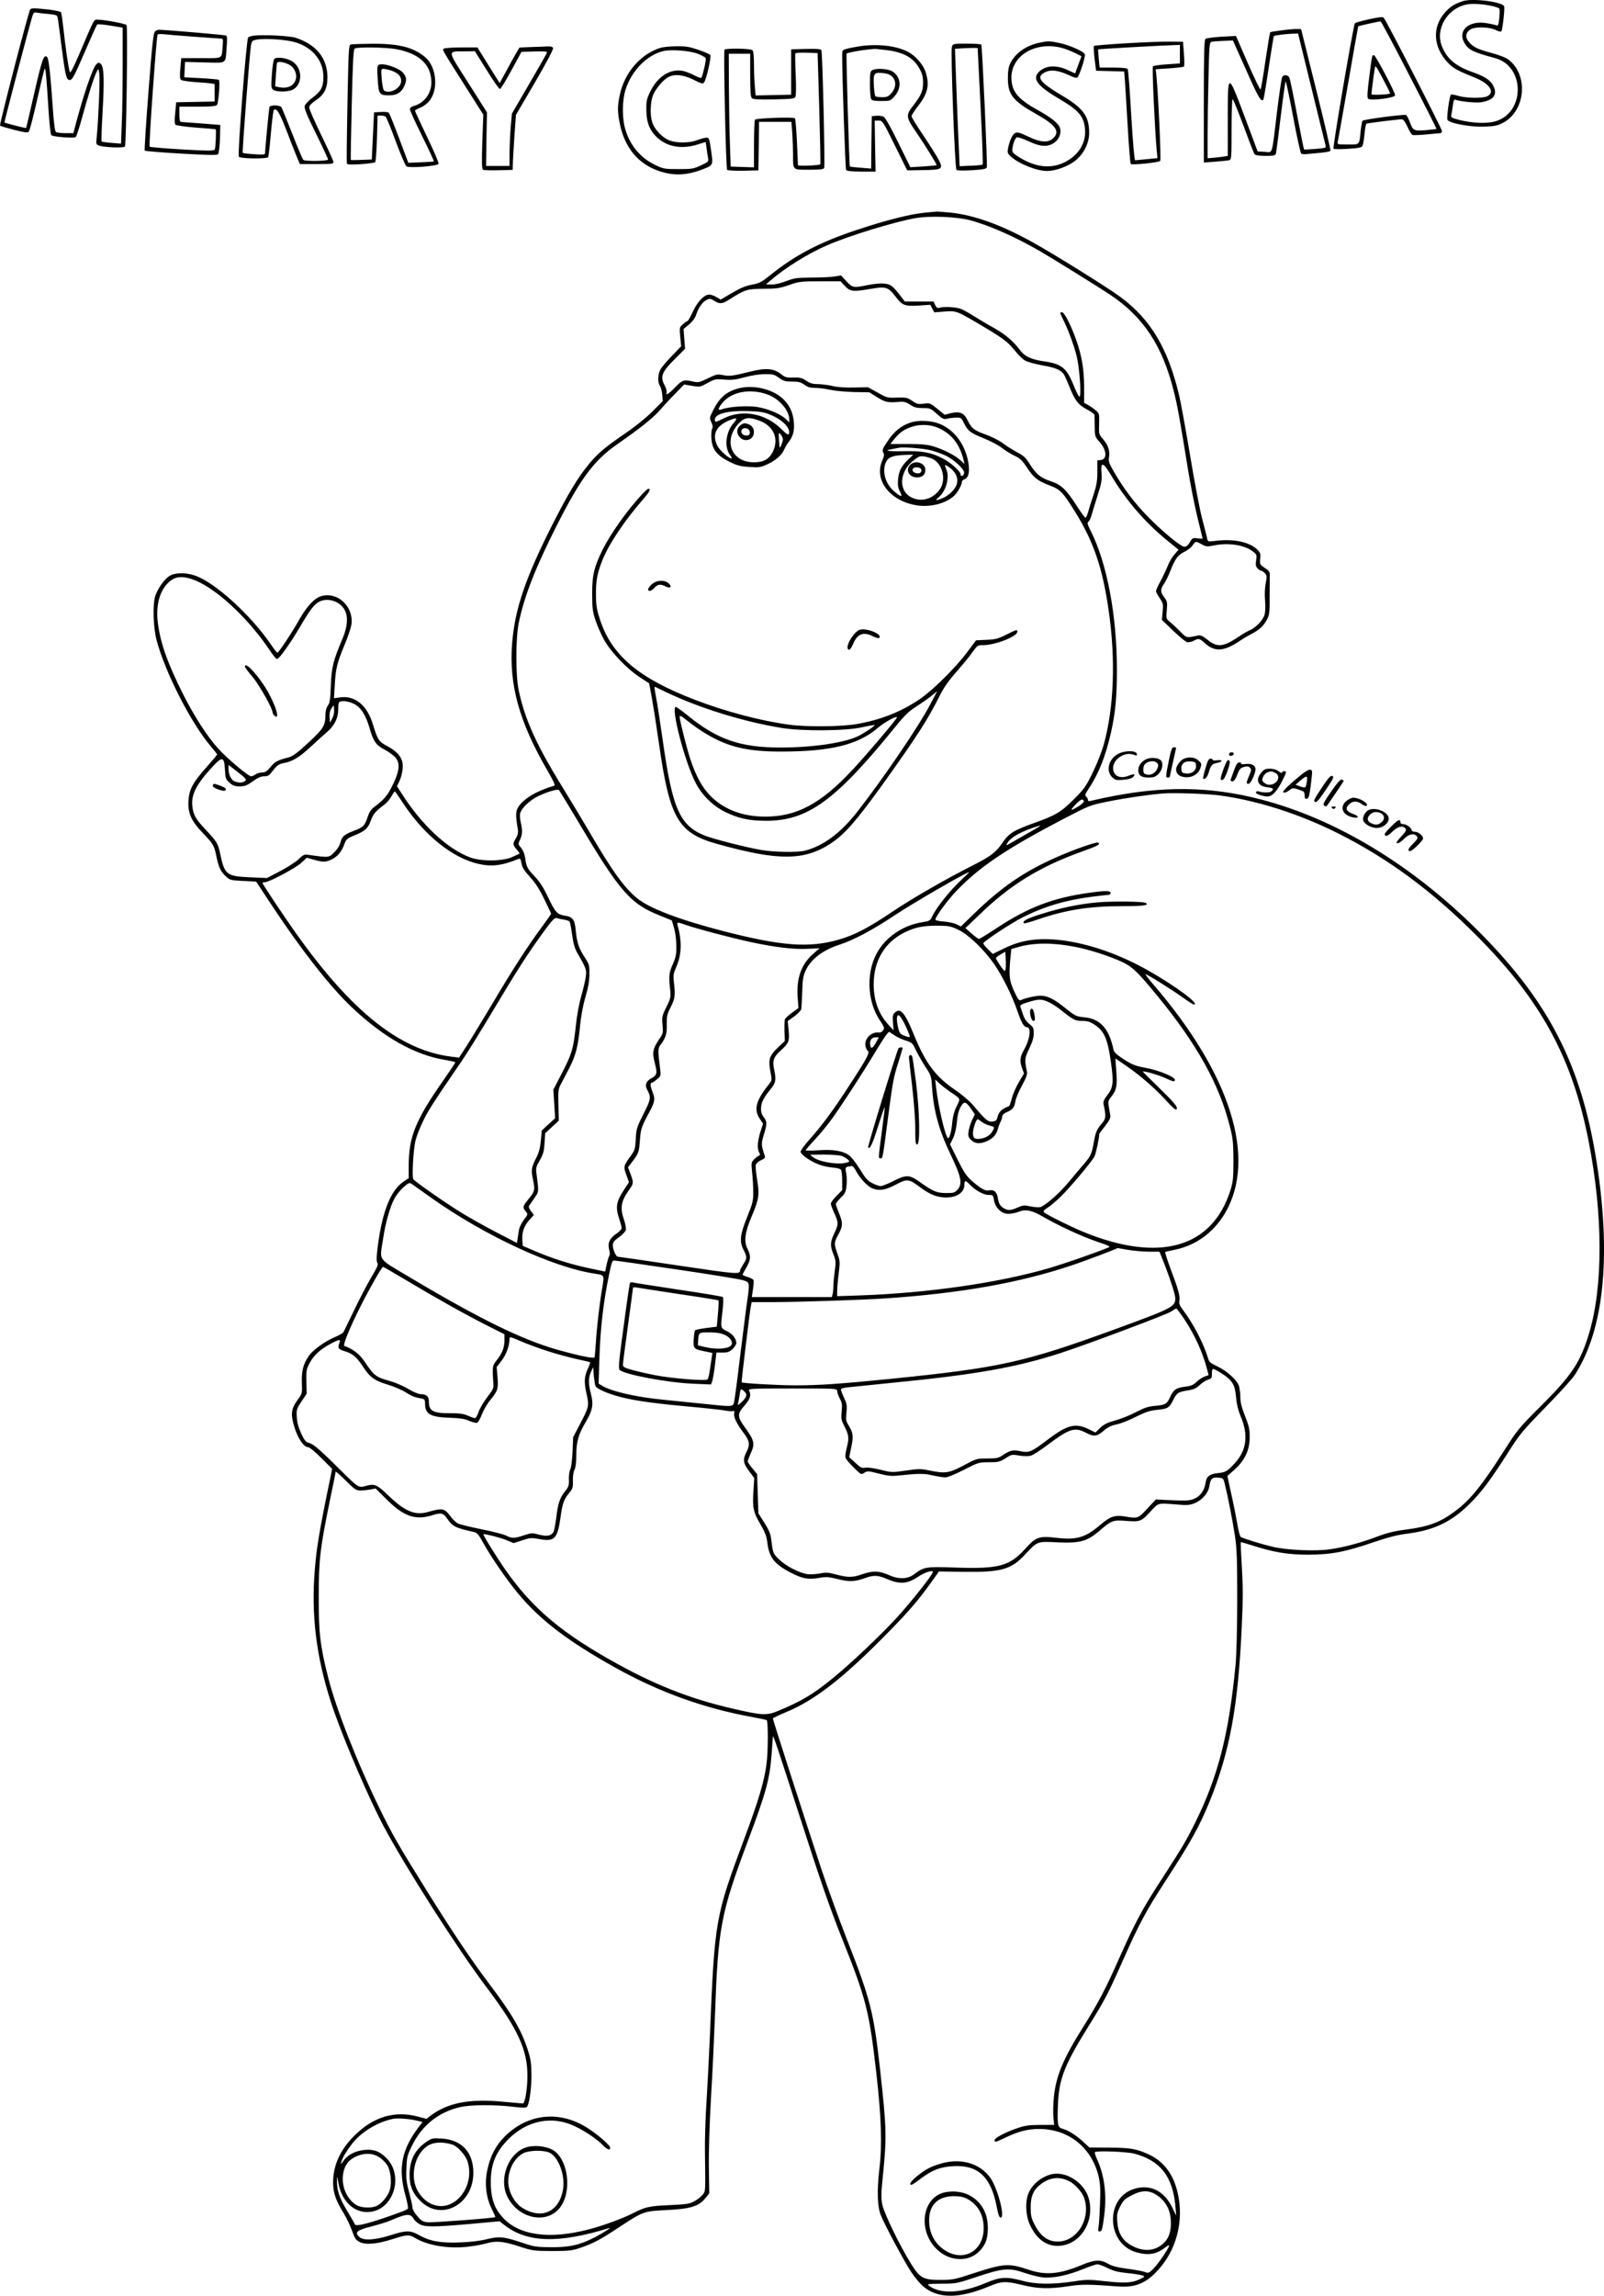 <?xml version="1.0" encoding="UTF-8"?>
<svg xmlns="http://www.w3.org/2000/svg" version="1.0" viewBox="0 0 1272.913 1820.549" preserveAspectRatio="xMidYMid meet">
  <g transform="translate(-407.655,1911.606) scale(0.1,-0.1)" fill="#000000" stroke="none">
    <path d="M15685 19107 c-67 -23 -101 -44 -143 -92 -101 -115 -92 -271 22 -393 45 -48 72 -63 218 -122 116 -47 161 -115 98 -147 -35 -18 -166 -16 -228 2 -29 9 -56 14 -61 11 -11 -7 -35 -180 -28 -199 10 -28 183 -60 294 -55 85 3 105 8 151 32 176 97 199 378 40 499 -20 16 -77 38 -142 55 -111 30 -145 48 -179 94 -26 35 -16 73 25 94 40 20 149 16 197 -9 19 -10 38 -14 42 -10 9 10 29 183 22 199 -14 36 -251 66 -328 41z m235 -39 c25 -6 49 -14 54 -19 5 -4 5 -37 1 -74 -6 -57 -9 -65 -23 -60 -10 4 -44 12 -77 17 -144 25 -236 -60 -175 -160 32 -53 69 -70 242 -117 238 -64 239 -432 2 -501 -69 -20 -182 -15 -287 11 -61 16 -68 20 -63 39 3 12 8 45 12 74 5 41 10 52 21 47 37 -14 160 -26 202 -20 105 16 138 66 92 141 -24 39 -67 66 -161 99 -134 48 -200 104 -241 205 -54 135 42 298 194 330 47 10 138 4 207 -12z M4316 19041 c-15 -24 -246 -914 -239 -921 4 -4 55 -19 112 -34 84 -21 107 -24 116 -14 7 7 36 119 65 248 29 129 56 241 60 249 8 16 15 -55 31 -317 7 -114 17 -202 23 -208 12 -13 178 -26 193 -15 6 3 29 74 52 158 44 164 95 323 116 363 13 24 13 24 20 -21 6 -43 -8 -372 -21 -501 -6 -54 -5 -58 17 -66 40 -15 197 -21 207 -8 11 13 23 948 13 963 -6 11 -178 43 -228 43 -33 0 -21 23 -150 -279 -49 -113 -68 -149 -73 -135 -9 24 -36 207 -51 351 -7 62 -15 116 -18 122 -4 6 -47 15 -96 21 -110 12 -142 13 -149 1z m147 -36 c58 -6 68 -9 71 -28 3 -12 16 -112 30 -222 32 -246 39 -277 69 -273 18 2 38 40 114 217 51 118 96 218 100 222 5 5 52 1 106 -8 l97 -16 0 -301 c0 -166 -3 -372 -7 -460 l-6 -159 -75 6 c-40 3 -76 8 -79 11 -3 3 0 103 7 223 15 261 12 365 -12 390 -16 16 -19 16 -37 -1 -29 -27 -104 -247 -171 -503 l-11 -43 -62 0 c-34 0 -68 4 -76 9 -9 6 -17 64 -27 212 -17 247 -31 370 -43 382 -26 26 -39 -10 -101 -279 -35 -154 -65 -281 -66 -283 -3 -3 -166 38 -172 44 -3 3 188 729 220 838 10 33 14 37 37 33 14 -3 56 -8 94 -11z M14940 18963 c-58 -13 -108 -27 -111 -31 -12 -13 -178 -987 -170 -995 5 -5 56 -5 115 -1 83 5 109 10 115 23 5 9 12 51 16 94 4 42 11 79 15 82 7 5 251 35 282 35 11 0 26 -21 44 -59 14 -33 32 -62 40 -65 8 -3 58 -1 112 4 53 5 103 10 110 10 6 0 12 7 12 16 0 18 -445 883 -463 900 -9 8 -41 4 -117 -13z m320 -443 c121 -233 218 -425 217 -427 -2 -1 -40 -5 -85 -9 -95 -8 -103 -4 -128 66 -10 27 -23 51 -29 54 -20 7 -339 -35 -346 -46 -4 -6 -10 -41 -14 -77 -12 -118 -5 -111 -102 -111 -83 0 -85 1 -80 23 3 12 40 222 83 467 42 245 78 446 79 447 2 4 170 41 178 39 5 -1 107 -192 227 -426z M14966 18668 c-3 -7 -14 -83 -24 -168 -15 -116 -17 -158 -8 -167 17 -18 210 6 214 27 3 18 -152 313 -167 318 -6 2 -13 -2 -15 -10z m142 -293 c-10 -9 -148 -15 -148 -6 0 12 18 155 26 200 5 34 7 32 65 -78 33 -62 59 -114 57 -116z M14253 18876 c-50 -6 -94 -13 -96 -16 -3 -3 -20 -104 -38 -225 -17 -121 -35 -224 -39 -228 -4 -4 -49 89 -101 208 l-94 216 -115 -6 c-63 -4 -121 -12 -127 -17 -10 -8 -13 -120 -13 -496 l0 -485 93 7 c50 4 100 9 110 12 16 5 17 25 17 245 0 131 4 239 8 239 5 0 44 -96 87 -212 43 -117 82 -219 88 -225 6 -9 37 -13 87 -13 72 0 78 2 83 23 3 12 20 145 38 295 18 149 35 272 39 272 3 0 30 -127 59 -282 29 -156 58 -286 64 -290 7 -5 30 -6 52 -3 22 2 70 7 107 10 37 4 70 10 73 15 3 5 -48 224 -114 487 l-119 478 -28 1 c-16 1 -70 -3 -121 -10z m231 -458 c59 -238 109 -443 112 -455 6 -20 1 -21 -81 -28 -47 -4 -88 -6 -90 -3 -2 2 -27 125 -55 273 -28 149 -55 280 -60 293 -10 24 -42 29 -57 10 -6 -7 -24 -132 -42 -278 -43 -357 -32 -322 -98 -318 l-56 3 -101 270 c-137 364 -136 364 -136 -14 l0 -291 -22 -4 c-13 -3 -49 -7 -80 -10 l-58 -5 0 182 c0 100 3 307 7 459 5 242 8 278 22 282 9 3 51 6 94 8 l78 3 106 -237 c95 -215 120 -257 136 -230 3 4 22 117 42 252 20 135 39 247 41 250 6 6 94 17 151 19 l41 1 106 -432z M5308 18868 c-14 -11 -23 -88 -53 -477 -20 -255 -33 -466 -30 -470 4 -3 133 -14 288 -23 215 -12 285 -14 294 -5 6 7 13 57 15 122 l3 110 -150 12 c-82 6 -156 12 -162 12 -9 1 -13 20 -13 61 l0 60 144 0 c103 0 146 4 154 13 13 16 27 193 15 200 -5 3 -68 9 -141 13 l-133 7 3 61 3 61 156 -4 c181 -4 164 -16 174 120 5 57 4 89 -3 93 -9 5 -483 46 -538 46 -5 0 -18 -6 -26 -12z m307 -43 c110 -8 208 -15 217 -15 14 0 16 -8 12 -57 -10 -108 8 -98 -171 -98 l-158 0 -7 -80 c-6 -58 -4 -83 5 -92 7 -7 65 -15 140 -20 70 -4 127 -11 127 -15 0 -5 0 -37 0 -73 l0 -64 -152 -3 -153 -3 -8 -84 c-6 -55 -5 -87 2 -94 6 -6 79 -16 163 -23 84 -6 154 -12 156 -13 6 -3 0 -148 -7 -160 -8 -12 -45 -12 -260 0 -137 8 -253 18 -257 22 -8 7 54 874 63 889 2 4 23 5 46 3 23 -3 132 -12 242 -20z M6090 18833 c-19 -2 -39 -8 -44 -13 -14 -14 -86 -933 -74 -947 13 -16 224 -18 233 -3 3 5 13 89 21 187 9 98 19 182 23 186 20 21 44 -15 97 -151 31 -81 68 -176 83 -212 l27 -65 134 0 c129 0 135 1 132 20 -2 11 -46 107 -98 214 -52 106 -94 203 -94 215 1 14 18 33 52 56 69 47 93 94 93 185 -1 150 -89 259 -254 312 -46 15 -263 26 -331 16z m333 -53 c136 -42 220 -146 220 -273 0 -81 -19 -116 -88 -167 -31 -23 -57 -51 -61 -65 -4 -18 18 -73 90 -218 53 -107 96 -200 96 -206 0 -12 -178 -16 -196 -3 -6 4 -45 97 -88 207 -43 110 -82 206 -88 213 -6 6 -28 12 -50 12 -22 0 -41 -5 -43 -12 -4 -12 -35 -338 -35 -368 0 -10 -20 -12 -86 -7 -48 3 -89 8 -91 11 -6 6 55 790 65 851 7 37 10 40 47 47 70 12 237 0 308 -22z M6253 18648 c-7 -8 -15 -63 -19 -122 -7 -99 -5 -110 11 -122 25 -19 119 -18 155 1 81 42 78 174 -5 225 -44 27 -126 38 -142 18z m119 -45 c37 -18 61 -67 54 -108 -11 -56 -62 -84 -131 -71 l-35 7 6 87 c3 48 7 93 9 99 5 15 55 8 97 -14z M12320 18776 c-104 -23 -186 -82 -226 -162 -14 -29 -19 -60 -19 -119 0 -130 39 -179 228 -285 154 -87 188 -137 131 -191 -40 -37 -100 -33 -200 15 -66 31 -85 36 -102 27 -21 -11 -45 -64 -56 -123 -6 -32 -3 -40 21 -62 62 -58 207 -116 289 -116 64 0 163 35 219 78 70 53 115 141 115 224 0 132 -47 197 -215 296 -181 108 -209 147 -135 185 45 23 104 16 187 -22 46 -22 64 -26 71 -18 19 23 64 166 58 182 -8 23 -121 73 -202 90 -81 17 -91 17 -164 1z m201 -45 c30 -10 74 -28 97 -40 l41 -21 -24 -65 c-14 -36 -25 -67 -25 -70 0 -2 -22 7 -48 20 -91 46 -177 45 -232 -1 -68 -58 -30 -114 151 -221 156 -92 196 -138 206 -238 11 -110 -50 -210 -162 -266 -109 -53 -227 -41 -357 38 -42 25 -58 40 -58 56 0 39 21 98 36 104 8 3 50 -11 93 -31 93 -44 151 -48 202 -13 41 27 61 78 47 119 -13 38 -72 84 -188 148 -120 67 -173 120 -190 190 -40 168 92 309 291 310 39 0 88 -8 120 -19z M13015 18773 c-137 -8 -253 -18 -257 -21 -4 -4 -1 -50 5 -102 l12 -95 111 -3 112 -3 6 -77 c3 -42 13 -205 22 -362 9 -157 20 -289 24 -294 10 -11 221 11 234 24 8 8 -15 517 -30 671 l-6 56 109 7 c59 4 111 10 115 14 4 4 4 50 0 102 l-7 95 -100 1 c-55 1 -212 -5 -350 -13z m425 -87 l0 -73 -102 -7 c-57 -4 -107 -11 -112 -16 -8 -8 15 -502 30 -666 l6 -62 -83 -8 c-46 -5 -88 -8 -94 -9 -6 0 -18 138 -31 355 -11 196 -24 361 -28 368 -5 8 -42 12 -115 12 l-108 0 -7 71 c-4 39 -6 72 -4 74 3 2 505 31 596 33 l52 2 0 -74z M6859 18763 c-15 -3 -17 -54 -25 -466 -5 -254 -7 -468 -5 -476 3 -11 24 -12 110 -7 58 4 110 11 115 16 5 5 11 90 14 190 l5 180 26 0 c14 0 31 -4 37 -8 6 -4 43 -92 81 -197 39 -104 77 -193 85 -198 24 -16 248 2 255 20 3 8 -38 104 -91 213 -53 110 -96 203 -96 208 0 4 16 14 35 21 20 7 51 27 68 45 86 85 73 279 -23 359 -92 78 -208 107 -419 106 -86 -1 -163 -3 -172 -6z m364 -37 c185 -36 277 -124 277 -266 -1 -88 -60 -165 -142 -185 -18 -5 -28 -14 -28 -26 0 -10 44 -106 97 -213 53 -108 95 -197 92 -200 -2 -2 -48 -5 -103 -7 l-99 -4 -73 194 c-40 107 -77 198 -82 203 -5 5 -33 8 -63 6 l-54 -3 -9 -187 -9 -187 -81 -3 c-44 -2 -83 -2 -85 -1 -2 1 1 199 7 439 8 344 13 439 24 445 21 14 250 10 331 -5z M7081 18601 c-11 -7 -13 -29 -7 -113 7 -120 13 -128 92 -128 60 0 98 24 120 76 20 47 17 68 -11 103 -34 40 -163 82 -194 62z m102 -45 c55 -20 77 -44 77 -82 0 -57 -90 -107 -136 -76 -6 4 -14 44 -18 90 -6 81 -6 82 16 82 13 -1 40 -7 61 -14z M11631 18746 c-12 -30 23 -964 36 -977 6 -6 53 -7 122 -3 90 6 114 10 119 23 6 17 -37 961 -44 973 -3 5 -55 8 -115 8 -106 0 -110 -1 -118 -24z m227 -470 c13 -252 20 -461 17 -465 -4 -3 -46 -8 -95 -9 l-88 -4 -6 134 c-4 73 -12 282 -19 465 l-12 332 60 4 c33 2 74 3 90 3 l30 -1 23 -459z M10897 18749 c-31 -5 -75 -13 -97 -19 -39 -10 -40 -12 -40 -53 -1 -149 25 -899 31 -909 5 -8 43 -12 121 -13 l113 0 -4 203 -3 202 31 0 c31 0 33 -3 129 -197 l98 -198 123 2 c155 2 164 8 128 80 -14 27 -68 113 -121 192 -53 78 -96 148 -96 155 0 8 22 42 50 78 79 102 94 166 64 267 -19 64 -82 137 -148 169 -91 46 -238 62 -379 41z m213 -30 c139 -17 216 -61 264 -148 22 -40 28 -66 28 -110 0 -66 -15 -100 -78 -182 -60 -76 -59 -93 22 -209 74 -108 168 -260 163 -264 -2 -2 -50 -6 -106 -10 l-102 -6 -96 195 c-57 117 -103 199 -115 205 -12 6 -38 10 -58 8 l-37 -3 -3 -208 -2 -208 -83 7 c-45 3 -84 8 -86 10 -5 5 -31 886 -26 895 5 7 106 26 175 33 19 1 40 4 45 4 6 1 49 -3 95 -9z M10998 18559 c-15 -8 -18 -25 -18 -112 0 -56 5 -109 10 -117 7 -11 28 -15 80 -15 69 0 73 1 104 36 61 66 53 157 -16 199 -36 22 -129 27 -160 9z m157 -49 c36 -34 34 -89 -4 -132 -25 -28 -36 -33 -74 -33 -25 0 -49 4 -54 8 -4 5 -10 45 -12 89 -4 94 1 101 72 95 32 -3 56 -12 72 -27z M8292 18743 l-93 -4 -25 -42 c-14 -23 -49 -87 -78 -141 l-54 -99 -34 54 c-19 30 -59 93 -88 141 l-55 88 -125 0 c-69 0 -131 -4 -139 -9 -16 -10 -29 12 172 -305 l139 -219 -8 -215 c-5 -168 -4 -216 6 -222 7 -4 62 -6 124 -4 l111 3 2 68 c2 37 7 136 13 218 l11 150 151 258 c87 149 148 264 144 272 -4 10 -18 14 -43 13 -21 -1 -80 -4 -131 -5z m-353 -183 c51 -83 98 -150 105 -150 6 0 47 66 91 148 l80 147 104 3 c81 2 102 0 98 -10 -2 -7 -66 -119 -141 -248 l-137 -235 -9 -100 c-5 -55 -9 -148 -10 -207 l0 -108 -93 0 -93 0 3 213 4 212 -149 235 c-171 269 -169 247 -22 249 l75 1 94 -150z M9315 18736 c-156 -50 -283 -197 -320 -373 -19 -88 -19 -136 1 -231 38 -186 146 -316 307 -371 115 -40 216 -37 338 8 98 37 95 33 79 152 -15 101 -16 104 -40 103 -14 -1 -45 -10 -70 -19 -61 -24 -163 -25 -222 -2 -57 22 -119 89 -136 145 -17 55 -15 150 4 205 17 52 82 130 125 152 50 26 118 19 199 -21 63 -32 75 -35 84 -22 20 28 60 208 49 219 -6 6 -48 24 -94 40 -70 24 -99 29 -174 28 -49 0 -108 -6 -130 -13z m298 -46 c32 -12 61 -28 64 -36 4 -12 -12 -91 -32 -151 -3 -9 -21 -4 -59 16 -30 16 -73 32 -96 36 -97 16 -195 -47 -252 -163 -29 -59 -33 -76 -32 -147 0 -102 28 -169 92 -225 79 -70 193 -88 314 -50 34 11 64 20 64 20 1 0 4 -23 8 -51 4 -29 9 -64 12 -79 5 -24 1 -29 -58 -56 -58 -27 -72 -29 -178 -29 -109 0 -119 2 -182 32 -123 58 -207 162 -243 298 -22 84 -20 218 5 297 46 150 167 275 297 308 63 16 211 5 276 -20z M9826 18722 c-9 -15 11 -943 21 -953 5 -5 62 -8 129 -7 l119 3 3 193 2 192 129 0 128 0 7 -92 c3 -50 6 -125 6 -167 0 -127 -6 -121 126 -121 87 0 115 3 121 14 8 14 -13 908 -22 934 -4 9 -34 12 -122 10 l-118 -3 0 -180 0 -180 -141 -3 -141 -3 -6 68 c-4 38 -7 115 -7 174 0 68 -4 109 -12 117 -14 14 -214 17 -222 4z m752 -466 c7 -241 11 -440 8 -443 -9 -9 -176 -16 -177 -7 0 5 -4 89 -8 187 -5 98 -12 181 -16 185 -12 12 -309 1 -317 -11 -4 -7 -8 -94 -8 -195 l0 -183 -92 3 -93 3 -6 185 c-4 102 -7 303 -8 448 l-1 262 85 0 85 0 0 -169 c0 -127 3 -173 13 -183 10 -10 51 -12 175 -10 140 3 163 5 171 20 5 10 6 86 2 177 -4 88 -5 164 -3 168 2 4 43 6 90 5 l87 -3 13 -439z M11410 17429 c-119 -13 -297 -58 -527 -134 -300 -99 -496 -201 -695 -362 -63 -50 -87 -64 -132 -72 -66 -12 -101 -27 -191 -80 l-69 -41 -34 20 c-18 11 -44 20 -57 20 -40 0 -94 -57 -131 -137 -18 -40 -37 -73 -42 -73 -5 0 -21 -12 -37 -26 -27 -24 -27 -27 -20 -100 l7 -74 -75 -78 c-41 -42 -82 -91 -91 -109 -20 -39 -21 -102 -2 -128 7 -11 16 -42 18 -70 l4 -50 -85 -85 c-49 -49 -139 -121 -210 -169 -163 -111 -226 -164 -298 -254 -86 -106 -160 -231 -278 -462 -218 -430 -302 -675 -324 -948 -27 -330 56 -628 282 -1015 41 -70 61 -114 54 -116 -137 -40 -239 -99 -285 -166 -24 -36 -25 -67 -6 -181 4 -26 0 -44 -15 -70 -27 -44 -26 -51 5 -89 15 -17 25 -32 23 -34 -2 -1 -29 -13 -59 -27 -77 -34 -246 -35 -334 -2 -181 68 -388 262 -545 511 l-34 53 17 36 c25 52 35 120 25 159 -14 49 -50 86 -119 123 -68 36 -76 49 -114 172 -45 151 -141 230 -257 215 l-52 -7 6 103 c7 131 18 176 77 318 27 63 51 136 55 161 21 142 -106 264 -237 228 -53 -14 -112 -75 -172 -179 -62 -110 -168 -270 -178 -270 -4 0 -26 27 -48 60 -161 237 -443 494 -604 551 -78 27 -163 25 -207 -4 -41 -27 -94 -104 -111 -160 -21 -69 -15 -248 11 -347 68 -257 276 -664 435 -848 25 -30 46 -56 46 -59 0 -3 -38 -48 -84 -100 -111 -125 -138 -176 -144 -269 -6 -96 23 -160 117 -257 81 -85 87 -95 106 -187 18 -84 32 -115 75 -155 30 -28 37 -30 135 -35 l104 -5 129 -195 c232 -351 459 -639 625 -797 257 -244 505 -384 750 -423 42 -7 77 -16 77 -19 0 -3 -43 -67 -94 -141 -222 -316 -276 -450 -276 -678 l0 -99 -39 -26 c-103 -68 -170 -235 -206 -510 -11 -85 -12 -122 -4 -135 9 -14 0 -35 -46 -112 -31 -52 -93 -169 -136 -260 -44 -91 -83 -171 -87 -178 -4 -8 -34 -25 -67 -39 -79 -33 -175 -102 -208 -150 -44 -64 -58 -118 -55 -213 3 -85 3 -86 -35 -137 -51 -70 -56 -115 -22 -221 28 -87 73 -152 106 -152 11 0 58 -38 105 -86 l86 -86 -10 -51 c-97 -468 -119 -601 -132 -819 -21 -348 30 -687 155 -1047 93 -265 286 -712 398 -921 179 -334 584 -967 812 -1270 254 -337 330 -503 327 -715 -1 -104 -20 -210 -37 -210 -6 0 -77 7 -158 14 -267 25 -436 -8 -574 -111 l-32 -25 -68 18 c-186 49 -353 -1 -504 -151 -112 -111 -169 -235 -169 -372 0 -80 20 -139 82 -240 24 -39 54 -103 68 -142 21 -60 30 -74 60 -89 48 -25 138 -17 261 22 114 37 133 38 179 10 98 -60 267 -88 419 -70 53 6 118 18 145 26 77 23 134 18 258 -22 109 -36 118 -37 263 -38 131 0 159 3 220 23 107 36 162 65 312 164 196 129 199 129 383 138 185 9 253 30 304 94 l31 38 -3 207 c-2 125 5 345 17 557 12 192 25 480 31 639 25 709 45 813 263 1396 145 386 172 487 187 687 5 70 10 132 10 137 2 16 43 -105 210 -625 169 -525 240 -729 340 -980 190 -475 215 -573 271 -1065 40 -353 47 -566 24 -760 -20 -172 -16 -298 11 -365 33 -82 191 -376 242 -452 28 -42 70 -92 93 -112 117 -100 284 -101 523 -2 103 43 132 44 268 11 122 -30 213 -32 365 -9 106 16 154 16 394 -2 146 -11 237 32 342 161 126 156 175 367 132 569 -32 153 -109 259 -228 315 -101 47 -149 55 -319 56 l-156 1 -49 45 c-53 50 -123 94 -166 104 -37 10 -41 31 -35 188 8 207 50 315 244 627 129 207 150 246 274 525 129 290 179 384 339 630 194 298 265 425 346 623 161 397 227 754 256 1392 10 206 10 309 1 464 -7 110 -11 200 -9 202 1 2 44 -10 93 -26 167 -54 284 -73 444 -73 181 1 292 22 514 98 121 41 190 59 278 70 205 27 343 93 482 230 100 99 164 184 303 401 101 159 119 180 303 369 108 110 212 225 232 255 216 331 283 854 198 1530 -111 870 -369 1402 -969 2000 -520 517 -1118 879 -1713 1035 -409 107 -786 111 -1248 14 -52 -11 -103 -23 -112 -25 -11 -3 -18 0 -18 9 0 8 -6 20 -14 26 -12 10 -8 20 21 64 78 116 135 260 177 448 35 159 46 278 46 496 0 426 -78 841 -206 1095 -29 57 -31 68 -19 78 8 7 19 31 25 54 6 22 27 92 47 154 31 96 35 121 31 177 -8 94 13 88 79 -23 115 -193 263 -365 442 -512 l90 -73 -33 -39 c-19 -21 -41 -60 -51 -86 -10 -26 -35 -79 -56 -119 -22 -40 -39 -78 -39 -85 0 -7 14 -32 30 -56 27 -40 29 -48 23 -108 l-6 -64 89 -85 c49 -47 99 -88 110 -91 12 -3 36 1 52 10 42 22 46 21 91 -19 80 -72 153 -66 286 25 22 15 60 37 85 50 57 28 97 65 121 113 20 38 22 57 21 192 0 44 1 105 1 135 2 53 1 55 -39 82 -40 27 -41 29 -37 72 5 40 2 48 -23 74 -61 60 -190 87 -330 69 -59 -7 -62 -7 -67 15 -2 13 -21 86 -41 163 -20 77 -63 304 -96 505 -34 201 -72 412 -86 470 -88 372 -225 603 -466 781 -104 77 -535 345 -704 438 -249 137 -457 211 -644 231 -52 5 -102 9 -110 8 -8 0 -53 -5 -100 -9z m375 -62 c153 -43 351 -131 540 -240 104 -60 479 -293 563 -349 263 -177 412 -402 502 -758 29 -113 45 -200 115 -631 19 -118 53 -288 75 -378 22 -89 40 -164 40 -166 0 -2 -18 -1 -40 2 -37 5 -41 3 -61 -31 -14 -24 -28 -36 -43 -36 -29 0 -183 128 -297 246 -99 102 -180 209 -255 336 -44 75 -52 95 -47 123 9 54 -5 99 -44 145 -36 42 -37 43 -34 125 2 81 2 83 -30 109 -17 15 -44 33 -60 42 l-29 15 0 123 c0 142 -18 249 -62 374 -41 116 -95 222 -113 222 -19 0 -19 -3 5 -51 38 -74 88 -206 109 -290 25 -95 41 -329 24 -329 -6 0 -25 37 -43 83 -58 144 -95 176 -235 197 -104 15 -156 39 -191 86 -55 74 -120 129 -209 179 -50 27 -120 69 -158 93 -37 24 -84 50 -104 58 -36 15 -137 21 -173 9 -14 -4 -22 2 -32 22 l-13 28 -114 0 -114 0 -26 34 c-71 92 -85 103 -137 108 -28 3 -85 -2 -128 -11 -116 -24 -124 -23 -173 30 l-42 46 -48 -8 c-26 -5 -109 -9 -183 -9 -122 -1 -141 -4 -203 -28 -41 -16 -86 -27 -115 -27 l-47 1 35 30 c117 101 301 216 451 280 174 76 531 185 699 215 118 21 333 12 445 -19z m-1003 -519 c42 -45 63 -47 209 -22 115 20 134 14 191 -60 54 -72 74 -80 185 -73 l93 6 15 -30 16 -30 77 6 c93 8 100 6 260 -88 203 -119 244 -149 297 -215 28 -35 65 -73 83 -83 17 -12 79 -29 138 -40 104 -18 146 -35 171 -68 7 -9 26 -52 44 -96 45 -114 71 -148 140 -185 32 -17 60 -37 61 -43 1 -7 2 -48 2 -93 1 -79 2 -82 37 -121 59 -65 64 -139 11 -145 l-27 -3 0 -90 c0 -74 -6 -107 -31 -185 -18 -52 -37 -114 -43 -137 -7 -24 -16 -43 -20 -43 -5 0 -35 41 -68 92 -84 132 -124 170 -206 197 -83 28 -117 56 -168 136 -32 52 -50 68 -102 95 -34 18 -84 50 -112 71 -27 21 -89 52 -136 69 -93 33 -113 49 -144 114 -28 57 -62 72 -130 56 l-52 -13 -58 47 c-56 46 -59 47 -107 41 -43 -6 -54 -4 -91 21 -39 27 -49 29 -121 27 -76 -3 -81 -2 -155 40 l-76 42 -109 -2 c-69 -2 -131 2 -173 12 -35 8 -88 15 -116 15 -40 0 -62 6 -92 27 -33 22 -49 26 -101 25 -52 -2 -67 2 -91 21 -62 52 -124 58 -253 26 -140 -35 -163 -38 -215 -28 -46 9 -55 7 -122 -26 -66 -32 -76 -34 -115 -25 -75 17 -86 14 -143 -45 -51 -54 -80 -70 -68 -40 3 9 -5 35 -18 59 -35 66 -19 104 83 205 l81 81 -6 78 -6 79 44 36 c27 23 48 51 55 74 19 58 49 102 81 119 28 14 32 14 63 -5 45 -28 64 -26 119 9 126 80 142 85 272 86 105 0 130 4 205 30 80 28 94 29 246 29 l161 0 35 -37z m-524 -728 c36 -26 51 -30 105 -30 52 0 69 -5 97 -25 26 -19 46 -25 86 -25 29 0 82 -7 118 -15 35 -8 120 -16 188 -18 l123 -2 64 -40 c66 -40 84 -44 183 -35 27 2 48 -4 77 -23 33 -22 52 -27 100 -27 57 0 63 -2 112 -46 46 -41 55 -45 83 -38 17 4 49 8 71 8 38 1 41 -2 61 -42 30 -63 51 -79 158 -122 54 -22 117 -55 141 -74 23 -19 68 -47 99 -62 49 -23 64 -38 104 -98 53 -80 83 -103 182 -141 82 -31 103 -54 203 -215 143 -232 213 -438 261 -770 58 -395 43 -780 -40 -1075 -14 -49 -52 -146 -85 -214 -54 -111 -69 -132 -147 -210 -105 -105 -146 -130 -320 -192 -164 -59 -199 -81 -252 -159 -50 -73 -92 -105 -230 -175 -213 -107 -479 -260 -640 -368 -192 -129 -301 -186 -426 -222 -234 -68 -454 -52 -913 66 -353 91 -595 183 -691 264 -102 85 -195 214 -365 505 -60 102 -148 249 -197 328 -231 372 -323 571 -375 813 -25 117 -25 407 0 534 43 211 133 441 309 788 183 360 291 504 470 628 188 131 289 212 340 271 29 34 85 94 124 133 l70 72 63 -11 c62 -10 65 -9 123 23 56 31 63 32 131 27 59 -5 89 -2 162 18 54 15 118 25 161 25 64 1 75 -2 112 -29z m3356 -1321 c33 -18 44 -19 88 -10 118 26 247 7 314 -44 34 -26 36 -30 29 -72 -5 -35 -3 -49 11 -64 9 -10 22 -19 29 -19 7 0 20 -9 30 -20 16 -17 16 -26 6 -79 -7 -36 -9 -90 -5 -138 4 -52 2 -92 -5 -115 -14 -43 -71 -101 -114 -119 -18 -7 -58 -30 -90 -52 -122 -82 -170 -87 -246 -26 -41 33 -57 40 -79 35 -95 -20 -86 -22 -143 36 -30 29 -66 63 -82 76 -26 21 -27 25 -21 89 5 62 4 71 -20 102 -32 43 -33 62 -1 109 14 21 36 66 49 100 37 95 61 128 110 151 24 11 54 34 66 51 25 36 25 36 74 9z m-7952 -302 c175 -88 401 -307 556 -539 25 -38 50 -68 57 -68 17 0 102 119 183 256 81 138 112 178 153 199 40 21 98 18 143 -8 85 -49 99 -147 40 -287 -74 -175 -86 -224 -92 -370 -4 -112 -8 -139 -23 -159 -13 -16 -19 -41 -20 -75 0 -84 -16 -109 -137 -221 -86 -80 -123 -107 -155 -115 -91 -24 -108 -33 -143 -76 -29 -35 -43 -44 -68 -44 -18 0 -41 -7 -52 -15 -10 -8 -26 -15 -35 -15 -22 0 -192 143 -262 221 -84 92 -187 252 -272 419 -128 254 -185 413 -206 578 -19 153 22 280 111 340 51 34 125 27 222 -21z m1240 -972 c46 -31 80 -88 108 -185 30 -104 50 -132 119 -169 33 -17 72 -46 86 -63 39 -46 32 -108 -24 -221 -41 -82 -64 -110 -150 -175 -19 -14 -36 -41 -47 -75 -22 -68 -36 -82 -103 -107 -82 -31 -99 -45 -112 -92 -6 -26 -26 -58 -50 -81 -43 -43 -42 -43 -197 -21 -41 6 -47 4 -85 -33 -23 -22 -89 -65 -147 -95 l-105 -55 -135 6 c-185 8 -201 21 -235 182 -18 86 -27 101 -116 195 -76 81 -97 115 -105 178 -14 97 27 179 163 326 75 80 89 76 95 -31 3 -65 7 -74 36 -100 26 -23 42 -29 81 -29 40 0 57 7 104 40 39 29 66 40 91 40 29 0 40 7 63 38 37 49 51 59 93 67 68 13 122 45 210 127 49 46 110 100 134 121 59 51 88 112 87 182 0 42 3 55 17 58 31 9 86 -4 124 -28z m-189 -107 l-18 -33 -3 43 c-2 30 3 52 15 70 l18 27 3 -37 c2 -22 -4 -50 -15 -70z m-691 -495 c-20 -16 -53 -17 -86 -2 -27 13 -46 54 -46 101 l0 28 74 -57 c64 -50 72 -60 58 -70z m2637 -313 c336 -566 419 -662 658 -756 l91 -37 18 -61 c10 -34 18 -96 18 -141 1 -67 -4 -90 -27 -143 -31 -69 -34 -93 -23 -197 7 -67 6 -73 -29 -145 -35 -70 -36 -79 -31 -141 6 -59 4 -69 -18 -102 -61 -90 -66 -112 -41 -209 19 -73 15 -90 -31 -114 -39 -21 -51 -51 -34 -84 35 -66 34 -79 -27 -198 -53 -106 -57 -119 -61 -198 -4 -78 -8 -90 -38 -132 -60 -82 -61 -87 -37 -152 l21 -59 -43 -66 c-57 -86 -65 -134 -36 -219 11 -34 21 -70 21 -79 0 -9 -20 -30 -44 -46 -52 -36 -69 -74 -55 -126 6 -22 7 -41 1 -48 -5 -7 -14 -37 -21 -68 l-12 -57 -133 28 c-142 30 -294 78 -434 139 l-87 37 -3 44 c-5 63 13 114 55 161 l36 40 -23 31 c-15 20 -20 35 -14 43 5 6 24 34 42 61 36 53 35 41 16 193 -6 44 -3 56 27 107 27 48 33 71 37 135 l5 78 54 50 54 50 -3 123 c-3 109 -1 128 18 163 11 22 42 80 67 128 53 102 72 177 87 340 7 73 23 159 42 225 22 75 32 129 32 182 1 73 -1 79 -41 140 -45 71 -58 110 -68 213 -8 82 -25 103 -88 112 -58 9 -75 27 -133 150 -32 68 -64 118 -99 155 -63 67 -71 80 -80 148 -5 34 -16 63 -32 83 -25 30 -26 31 -10 65 20 41 21 78 6 139 -6 25 -8 56 -5 70 11 42 74 103 141 136 69 34 156 60 167 50 4 -4 70 -112 147 -241z m-1389 145 c167 -258 397 -444 605 -490 104 -24 187 -13 317 40 13 5 17 -2 23 -35 5 -32 21 -58 67 -108 43 -47 77 -99 114 -177 30 -60 54 -112 54 -115 0 -3 -30 -46 -66 -95 -116 -156 -236 -342 -389 -600 -82 -137 -177 -294 -212 -348 l-63 -98 -58 7 c-406 49 -790 352 -1233 974 -99 139 -269 394 -269 404 0 3 8 6 19 6 33 0 244 112 289 154 l43 40 47 -13 c80 -23 98 -24 145 -3 50 22 84 62 107 125 14 38 22 45 77 67 86 35 111 57 133 120 19 52 35 71 110 128 17 13 41 41 53 63 12 21 24 39 27 39 3 -1 30 -39 60 -85z m6470 55 c299 -37 644 -146 954 -302 396 -198 748 -458 1101 -812 510 -511 760 -970 889 -1631 114 -583 115 -1145 5 -1517 -70 -234 -135 -333 -379 -577 -179 -178 -191 -193 -295 -356 -176 -276 -268 -391 -388 -481 -122 -91 -210 -124 -400 -149 -86 -11 -146 -26 -225 -56 -128 -48 -258 -83 -371 -99 -112 -17 -340 -7 -451 19 -90 21 -237 66 -257 79 -6 4 -19 50 -27 102 -9 52 -30 159 -48 238 l-31 143 56 50 c82 73 121 156 121 257 0 65 -6 91 -37 169 -26 65 -37 108 -37 145 0 29 -5 69 -10 89 -14 49 -94 122 -174 160 -57 27 -64 33 -75 72 -34 111 -116 269 -196 374 -26 34 -33 51 -29 72 7 35 -6 86 -68 249 -27 74 -47 136 -45 139 3 2 38 11 79 19 166 34 306 137 396 289 255 434 46 1102 -571 1817 -37 43 -64 78 -59 78 13 0 199 -116 289 -180 46 -33 88 -60 94 -60 52 0 -141 144 -361 269 -215 122 -443 204 -654 236 -200 29 -345 12 -491 -60 l-90 -44 -37 37 c-21 20 -38 41 -38 47 0 15 225 163 317 209 171 85 337 134 546 161 65 8 125 15 133 15 7 0 14 7 14 15 0 19 -42 19 -177 0 -284 -40 -481 -116 -730 -281 -70 -46 -132 -84 -138 -84 -5 1 -32 20 -58 43 l-49 43 114 109 c241 234 479 380 816 500 125 45 144 56 123 69 -12 8 -193 -55 -326 -114 -261 -115 -438 -236 -662 -453 l-101 -98 -34 17 c-18 9 -63 19 -100 22 -41 3 -68 9 -68 16 0 22 93 149 163 223 185 194 398 338 867 582 192 100 197 102 340 131 140 28 325 55 440 64 83 6 334 -2 430 -14z m-1062 -48 c2 -6 -15 -23 -38 -37 -68 -43 -78 -41 -30 9 43 45 60 52 68 28z m-348 -196 c0 -2 -44 -28 -97 -58 -54 -31 -115 -66 -137 -78 -35 -21 -38 -22 -28 -4 27 51 118 101 260 143 1 1 2 -1 2 -3z m-634 -437 c-81 -76 -186 -207 -219 -275 -19 -41 -21 -42 -91 -53 -136 -23 -266 -107 -337 -220 -101 -158 -96 -400 11 -558 35 -52 37 -60 25 -78 -8 -12 -22 -19 -36 -17 -60 7 -116 -52 -104 -108 4 -16 11 -32 16 -35 21 -14 2 -51 -127 -250 -141 -219 -231 -341 -339 -462 -36 -40 -65 -81 -65 -90 0 -22 78 -77 146 -102 27 -11 76 -21 108 -24 35 -2 62 -10 67 -18 5 -8 9 -47 9 -88 l0 -73 -45 -46 c-25 -25 -45 -52 -45 -61 0 -9 11 -38 23 -66 39 -83 39 -95 7 -164 -36 -75 -37 -103 -9 -173 19 -48 20 -60 10 -133 -6 -44 -11 -98 -11 -120 0 -22 -3 -50 -6 -62 l-6 -23 -318 0 -317 0 9 61 c5 33 7 66 5 73 -3 7 -23 18 -46 25 -23 6 -41 15 -41 19 0 4 14 30 30 57 35 60 37 92 9 147 -30 59 -22 127 30 251 61 144 66 178 46 297 -9 54 -14 109 -10 120 4 12 23 28 42 36 26 11 34 20 29 32 -29 90 -30 96 -8 169 27 89 27 103 0 139 -16 20 -23 41 -22 69 1 48 19 84 73 150 45 54 49 77 30 165 -14 64 -2 96 52 144 66 60 72 76 64 160 l-7 75 51 36 c28 21 53 47 56 58 2 12 6 74 8 137 2 93 7 125 26 167 40 91 137 165 271 208 111 36 260 115 439 234 142 95 568 341 589 341 2 0 -30 -32 -72 -71z m-3143 -306 c21 -3 40 -10 44 -16 4 -6 13 -53 20 -105 9 -67 21 -108 40 -141 71 -122 75 -134 69 -186 -3 -27 -19 -96 -35 -152 -18 -62 -36 -157 -45 -245 -19 -179 -32 -222 -113 -378 l-65 -125 7 -113 7 -114 -53 -48 -53 -49 -7 -78 c-5 -57 -15 -95 -34 -133 -42 -82 -45 -102 -29 -177 18 -83 15 -96 -36 -157 -45 -55 -48 -65 -21 -97 18 -22 18 -23 -15 -66 -18 -24 -36 -60 -39 -81 -3 -20 -8 -52 -11 -70 l-5 -33 -162 84 c-89 46 -216 117 -282 158 -121 74 -363 243 -378 263 -13 17 0 245 18 311 8 33 35 101 59 150 39 82 79 145 304 473 41 59 152 238 247 397 194 325 278 456 403 628 72 99 90 117 107 112 11 -3 37 -9 58 -12z m958 -39 c87 -31 367 -105 524 -139 198 -42 340 -59 456 -53 l89 4 -50 -44 c-95 -83 -135 -195 -123 -349 l6 -81 -51 -37 c-28 -20 -54 -44 -57 -54 -3 -10 -4 -52 -3 -94 l3 -76 -57 -54 c-67 -64 -76 -96 -57 -192 12 -62 12 -67 -9 -93 -107 -133 -126 -204 -76 -278 l26 -39 -21 -65 c-23 -74 -27 -130 -10 -163 9 -16 9 -22 -1 -25 -8 -3 -25 -16 -38 -29 -24 -24 -24 -28 -17 -101 5 -43 9 -113 9 -157 1 -73 -4 -90 -48 -200 -57 -140 -63 -195 -28 -262 28 -54 28 -65 -3 -113 -14 -22 -25 -43 -25 -47 -1 -34 -17 -33 -488 37 -259 39 -476 70 -482 70 -15 0 -40 56 -40 90 0 25 9 36 49 65 27 19 51 45 54 57 3 12 -3 46 -13 77 -35 98 -26 151 41 244 34 47 35 56 9 124 l-20 52 34 44 c51 67 54 76 61 173 7 91 11 102 78 227 41 76 44 100 22 154 -17 40 -20 73 -6 73 5 0 24 12 41 27 31 25 32 29 26 77 -19 149 -19 167 1 194 44 59 53 90 51 164 -1 64 2 80 30 135 35 69 39 96 27 195 -7 62 -5 73 20 130 41 92 44 202 9 326 -8 26 -1 27 57 6z m2174 -43 c82 -40 205 -160 283 -273 66 -97 140 -246 182 -368 34 -98 53 -130 76 -130 36 0 25 -94 -21 -175 -34 -60 -38 -91 -19 -145 l17 -47 -41 -69 c-22 -38 -48 -96 -56 -129 -8 -33 -19 -61 -23 -62 -50 -17 -78 -41 -88 -78 -9 -35 -14 -40 -43 -43 -36 -4 -54 12 -155 132 -27 31 -88 83 -135 115 -162 109 -239 212 -336 449 -70 172 -106 211 -151 165 -14 -13 -16 -29 -12 -77 l5 -61 -43 47 c-76 84 -115 191 -115 318 0 190 90 338 252 415 83 40 146 51 269 50 77 -1 95 -5 154 -34z m920 -133 c116 -22 275 -73 378 -121 79 -37 125 -81 278 -268 314 -382 492 -702 576 -1037 24 -93 27 -127 28 -267 0 -140 -3 -169 -23 -235 -144 -460 -563 -580 -1166 -334 -102 42 -284 132 -314 156 -9 8 -2 17 30 38 24 15 70 55 104 88 76 75 246 277 266 317 12 23 38 146 38 178 0 3 21 31 46 63 37 48 45 65 41 89 -3 17 -8 48 -12 70 -6 35 -3 45 24 79 39 49 45 84 36 203 l-7 96 90 -62 c110 -75 236 -186 321 -281 42 -47 67 -68 74 -61 15 15 -16 52 -152 184 -66 64 -119 117 -116 117 27 0 123 -28 174 -51 72 -33 81 -34 81 -15 0 22 -134 77 -233 94 -78 15 -104 24 -170 66 -56 36 -79 57 -83 75 -36 171 -106 249 -235 260 -62 6 -69 10 -145 70 -92 75 -143 100 -199 101 -38 0 -117 -17 -157 -35 -15 -6 -24 7 -54 72 -38 83 -43 123 -28 271 l6 62 56 16 c121 35 275 36 447 2z m-550 -186 c-4 -11 -15 -1 -40 36 -19 28 -35 55 -35 60 0 4 17 18 38 30 l37 21 3 -66 c2 -36 0 -73 -3 -81z m344 -253 c25 -11 74 -43 110 -73 87 -69 101 -76 159 -76 39 0 60 -7 98 -32 73 -49 100 -110 125 -283 25 -171 21 -213 -27 -274 -26 -34 -34 -52 -30 -71 21 -93 19 -116 -11 -151 -44 -50 -52 -71 -68 -161 -16 -87 -23 -102 -88 -176 -23 -27 -73 -86 -111 -132 -74 -89 -187 -187 -225 -197 -13 -3 -47 0 -77 6 -48 11 -58 10 -100 -8 -53 -24 -76 -26 -107 -9 -32 17 -45 38 -52 85 -7 47 -32 68 -69 59 -28 -7 -63 12 -132 71 -47 41 -65 67 -117 171 l-61 123 23 47 c15 30 26 77 31 128 5 55 14 94 30 122 27 48 41 46 85 -18 l28 -41 -22 -45 c-12 -25 -24 -65 -28 -89 -5 -38 -2 -47 20 -69 32 -32 75 -34 133 -6 45 22 69 50 80 96 4 15 13 39 20 53 8 14 14 34 14 44 0 11 14 24 37 34 46 19 60 37 68 88 4 22 27 78 52 123 37 68 44 90 38 115 -18 91 -17 101 19 177 26 53 36 88 36 122 0 42 -4 50 -34 73 -24 18 -40 43 -52 78 -9 29 -19 57 -21 63 -3 7 16 19 44 27 99 32 124 33 182 6z m-1132 -197 c19 -41 32 -76 29 -79 -3 -3 -22 1 -43 10 -34 13 -39 20 -50 68 -7 30 -11 65 -8 77 5 21 8 22 22 10 9 -7 32 -46 50 -86z m-88 -69 c18 -12 57 -30 86 -39 50 -16 54 -20 81 -78 16 -33 50 -92 75 -131 44 -67 47 -74 52 -160 13 -190 54 -339 148 -536 84 -175 95 -230 56 -275 -24 -27 -30 -29 -94 -29 -75 1 -100 12 -211 90 -79 56 -103 57 -206 5 -43 -22 -89 -40 -100 -40 -12 0 -42 10 -66 23 -37 18 -55 38 -100 112 -31 50 -70 100 -89 112 -49 33 -127 46 -241 37 -55 -3 -100 -4 -100 0 0 3 30 39 68 79 37 40 93 107 124 148 75 100 263 389 372 571 56 93 93 145 100 141 6 -4 26 -17 45 -30z m-151 -55 c-27 -49 -42 -54 -46 -15 -4 35 13 57 45 57 l24 0 -23 -42z m587 -389 c89 -60 85 -51 53 -117 -18 -36 -30 -80 -34 -122 -6 -72 -21 -130 -33 -130 -20 0 -79 250 -96 405 l-7 60 34 -31 c18 -17 56 -46 83 -65z m252 -239 c14 -11 43 -25 64 -30 39 -11 39 -11 25 -39 -18 -35 -52 -58 -97 -65 -46 -8 -63 5 -61 48 1 36 26 106 37 106 4 0 18 -9 32 -20z m-1110 -271 c15 -6 36 -18 46 -27 18 -16 18 -17 0 -23 -60 -24 -226 1 -275 41 l-23 19 112 1 c61 0 124 -5 140 -11z m113 -119 c29 -56 89 -120 127 -137 57 -23 103 -16 187 28 93 49 104 48 197 -22 79 -58 133 -79 206 -79 86 0 143 41 143 102 0 35 10 35 41 2 44 -47 110 -84 150 -84 36 0 37 -1 44 -42 11 -62 60 -108 114 -108 22 0 59 7 81 16 56 23 106 13 198 -41 125 -72 308 -156 426 -196 108 -37 110 -38 81 -49 -130 -52 -346 -126 -458 -159 -402 -118 -963 -199 -1509 -218 l-178 -6 0 39 c0 21 5 83 12 138 12 93 11 102 -10 161 -28 81 -28 84 8 152 36 67 37 90 5 168 -14 33 -25 66 -25 73 0 7 18 29 39 50 33 31 40 45 45 92 4 30 3 76 -2 102 -10 50 -9 51 45 57 7 0 22 -17 33 -39z m-3375 -210 c428 -304 974 -557 1306 -605 73 -11 72 -10 55 -111 -21 -121 -44 -318 -51 -439 -4 -55 -8 -105 -10 -112 -4 -13 -114 9 -290 58 -284 80 -621 245 -1177 576 -261 156 -239 124 -212 300 18 127 56 261 92 326 14 27 46 67 71 88 40 36 46 38 65 26 12 -8 80 -56 151 -107z m5530 -415 c44 -8 119 -14 166 -15 l87 0 17 -42 c58 -144 106 -288 108 -322 3 -73 -15 -82 -488 -255 -718 -261 -904 -302 -1785 -391 -383 -38 -550 -50 -741 -50 -135 0 -419 16 -427 24 -3 4 65 567 74 609 l6 27 151 0 c209 0 729 17 917 30 590 40 1059 123 1470 261 112 37 365 133 365 138 0 0 36 -6 80 -14z m-3584 -155 c261 -38 498 -77 527 -85 62 -19 61 -9 32 -210 -10 -77 -35 -273 -55 -435 -19 -162 -39 -308 -43 -325 -10 -36 -12 -36 -247 -11 -88 9 -230 23 -315 32 -218 21 -417 67 -489 113 l-24 15 6 191 c8 252 31 451 79 683 16 80 24 102 37 102 10 0 231 -31 492 -70z m-2128 -94 c241 -144 464 -268 634 -354 l133 -67 0 -48 c0 -57 -18 -103 -61 -157 -35 -43 -36 -53 -28 -171 4 -54 3 -57 -48 -123 -28 -37 -59 -89 -68 -116 -9 -28 -22 -50 -30 -50 -7 0 -32 9 -57 20 -34 15 -66 19 -139 19 -137 -1 -169 17 -169 95 0 39 -20 56 -66 56 -15 0 -58 18 -95 40 -37 23 -100 50 -140 62 -121 33 -132 42 -209 156 -42 62 -93 101 -160 124 -15 5 35 129 126 311 65 131 171 317 180 317 3 0 91 -51 197 -114z m6160 -298 c85 -128 146 -262 181 -394 l14 -53 -31 -11 c-18 -6 -46 -25 -64 -42 -27 -26 -44 -33 -93 -39 -70 -8 -92 -24 -119 -85 -23 -52 -38 -60 -121 -67 -50 -4 -83 -15 -150 -50 -47 -25 -121 -54 -165 -66 -62 -17 -88 -30 -118 -59 l-37 -36 -55 27 c-105 51 -170 34 -330 -88 -122 -93 -143 -102 -211 -87 -61 12 -82 7 -142 -33 -32 -22 -47 -25 -121 -25 -83 0 -86 -1 -187 -55 -117 -62 -145 -66 -273 -40 -66 14 -84 14 -186 -1 -110 -16 -114 -15 -199 6 -51 13 -101 20 -121 17 -29 -5 -39 0 -81 39 l-48 44 16 79 c19 87 15 117 -23 177 -19 31 -21 44 -15 98 5 55 3 71 -19 117 -14 30 -25 59 -25 66 0 7 22 14 53 17 28 3 192 20 362 37 653 64 975 121 1325 234 215 70 845 306 880 330 19 13 38 24 41 24 4 1 31 -36 62 -81z m-5052 -256 c68 -22 171 -50 229 -63 58 -12 107 -24 109 -26 3 -2 -3 -19 -12 -39 -34 -70 -37 -113 -17 -205 23 -102 22 -107 -51 -247 l-54 -103 -5 -117 c-3 -67 -11 -127 -18 -139 -7 -13 -12 -48 -11 -78 2 -49 -2 -60 -30 -95 -42 -52 -57 -97 -70 -210 -7 -51 -16 -101 -22 -112 -17 -32 -51 -38 -115 -22 -54 15 -61 14 -119 -5 -76 -26 -96 -26 -143 -2 -20 10 -109 33 -196 50 -88 18 -171 38 -186 46 -15 8 -40 31 -55 52 -53 70 -63 72 -185 38 -101 -28 -181 6 -311 131 -94 90 -110 97 -188 74 -45 -13 -59 -4 -158 94 -192 191 -245 238 -280 248 -30 8 -39 18 -66 76 -21 46 -33 87 -35 130 -4 60 -2 65 37 124 l41 61 -2 96 c-2 89 0 100 27 150 34 62 83 106 164 150 73 39 84 39 70 4 -14 -37 -7 -47 42 -62 64 -19 95 -45 147 -124 57 -86 90 -110 201 -143 47 -14 109 -41 138 -60 28 -18 64 -36 80 -39 15 -4 38 -8 51 -11 18 -4 22 -11 22 -40 0 -82 42 -106 195 -111 84 -3 121 -9 157 -25 25 -11 53 -18 61 -15 8 3 25 33 38 67 13 34 41 82 62 108 64 77 69 94 62 186 l-7 81 41 53 c37 50 61 118 61 172 0 17 9 15 89 -20 48 -21 144 -56 212 -78z m382 -280 c12 -18 73 -47 150 -71 117 -36 274 -60 552 -86 149 -13 294 -29 322 -34 29 -6 59 -8 67 -5 10 4 12 -1 9 -19 -6 -29 20 -82 76 -156 47 -62 51 -92 21 -151 -30 -58 -26 -88 21 -150 l41 -55 -6 -100 c-9 -134 -2 -170 55 -266 36 -62 49 -96 54 -138 14 -124 52 -175 184 -245 92 -48 140 -58 223 -44 60 11 78 10 155 -9 94 -23 130 -21 222 11 60 22 99 20 162 -8 106 -46 165 -42 253 17 51 34 116 55 116 37 0 -19 -168 -232 -280 -355 -121 -134 -377 -377 -520 -492 -149 -122 -246 -179 -424 -253 -95 -40 -130 -38 -364 16 -345 79 -636 195 -982 392 -424 240 -654 447 -875 787 -74 114 -129 205 -122 205 28 0 135 -28 181 -47 l59 -24 68 22 c63 21 73 21 136 10 120 -23 144 2 168 173 15 112 27 143 72 197 24 29 28 40 26 93 -1 36 4 71 13 87 9 18 14 59 14 117 0 102 17 163 73 258 56 94 65 140 44 222 -22 84 -22 133 0 180 l17 37 5 -70 c4 -38 10 -76 14 -83z m4974 99 c80 -52 101 -88 109 -187 5 -55 16 -101 36 -149 63 -146 48 -270 -44 -370 -60 -66 -75 -75 -136 -81 -64 -6 -90 -26 -97 -71 -9 -62 -37 -105 -80 -127 -41 -22 -68 -23 -238 -15 l-78 4 -67 -72 c-74 -80 -75 -80 -177 -63 -81 13 -118 1 -195 -65 -119 -102 -188 -123 -351 -104 -138 16 -161 7 -246 -87 -125 -138 -210 -161 -558 -149 -231 8 -247 5 -321 -51 -54 -42 -124 -44 -205 -8 -76 34 -126 35 -213 5 -73 -26 -111 -26 -204 -1 -62 16 -82 18 -124 9 -28 -6 -72 -9 -97 -7 -64 6 -176 63 -232 118 -48 46 -48 45 -64 171 -4 32 -21 71 -53 120 l-47 74 -5 155 -5 156 -37 45 c-21 25 -38 51 -38 56 0 6 12 36 26 68 33 72 26 100 -46 199 -64 87 -64 109 -5 176 45 51 55 83 36 118 -8 16 16 17 345 17 348 0 354 0 354 -20 0 -11 10 -38 21 -60 18 -33 20 -49 15 -102 -6 -57 -4 -68 24 -122 34 -68 36 -93 15 -171 -8 -30 -12 -64 -8 -75 3 -11 32 -45 65 -77 58 -58 59 -58 84 -41 24 15 30 15 115 -7 66 -17 103 -21 146 -16 175 18 210 18 280 2 40 -9 85 -16 102 -16 17 0 81 26 147 60 115 59 118 60 198 60 75 0 86 3 132 31 47 31 51 32 109 22 35 -6 73 -6 91 -1 18 4 81 45 140 90 167 125 211 138 296 93 65 -34 89 -32 142 14 34 29 60 42 103 51 32 6 101 33 153 60 75 37 111 50 165 55 89 9 100 16 129 73 32 63 40 69 116 81 50 8 70 17 97 43 18 17 48 37 66 43 29 9 32 14 31 48 -1 23 3 37 11 37 6 0 39 -17 72 -39z m-3795 -138 c27 -24 22 -45 -18 -84 -28 -26 -35 -29 -31 -14 3 11 9 41 13 68 7 52 9 54 36 30z m-3045 -787 c21 0 56 4 79 8 l41 8 85 -84 c137 -137 230 -170 362 -129 76 24 90 20 125 -31 40 -58 63 -69 213 -102 20 -5 36 -23 67 -81 63 -115 191 -300 280 -407 179 -214 396 -378 778 -591 346 -192 698 -318 1076 -387 60 -11 112 -22 118 -25 12 -8 12 -255 -2 -352 -17 -131 -63 -286 -172 -578 -236 -632 -239 -651 -277 -1580 -6 -143 -18 -370 -26 -505 -9 -135 -15 -319 -13 -410 4 -326 5 -307 -17 -337 -11 -15 -41 -39 -65 -52 -39 -22 -60 -26 -199 -32 -163 -7 -192 -14 -296 -67 -81 -41 -232 -96 -347 -126 -311 -81 -553 -47 -681 95 -62 68 -89 139 -94 245 -7 163 31 267 138 375 149 150 348 190 527 104 84 -39 182 -106 227 -154 33 -34 59 -41 54 -14 -4 23 -119 119 -199 166 -216 127 -456 98 -635 -78 -73 -72 -118 -158 -141 -272 -22 -105 -9 -215 37 -306 16 -33 29 -62 27 -63 -8 -8 -498 -45 -537 -41 -38 4 -51 12 -82 49 -21 23 -38 54 -38 67 0 13 -12 66 -26 119 -22 80 -26 111 -22 193 3 90 6 103 47 185 78 157 208 260 377 300 84 19 258 21 414 4 92 -11 114 -10 120 0 19 30 35 152 34 255 -1 92 -6 124 -29 195 -51 158 -126 286 -309 528 -146 194 -286 403 -490 730 -228 365 -281 458 -387 677 -174 360 -337 775 -398 1018 -64 251 -76 355 -75 647 0 289 11 379 89 760 25 118 45 219 45 225 0 5 36 -26 80 -70 71 -71 83 -79 117 -79z m6860 49 c23 -92 62 -289 80 -410 15 -100 18 -183 18 -505 0 -230 -6 -437 -13 -515 -54 -560 -140 -891 -326 -1264 -72 -143 -94 -180 -266 -446 -146 -224 -208 -340 -330 -615 -109 -246 -169 -360 -284 -543 -163 -259 -218 -390 -236 -561 -5 -50 -7 -120 -4 -156 l6 -65 -108 0 c-88 0 -122 -5 -179 -24 -98 -33 -185 -79 -185 -96 0 -20 2 -20 84 19 105 50 180 69 271 69 233 -1 417 -149 471 -380 12 -53 15 -101 10 -218 -3 -82 -8 -165 -12 -182 -5 -26 -3 -33 9 -33 18 0 23 17 38 140 19 156 -1 308 -57 429 -13 30 -22 57 -19 60 14 13 252 4 314 -12 207 -55 305 -181 326 -422 l6 -70 -29 60 c-67 140 -181 195 -313 150 -224 -77 -209 -431 22 -499 94 -28 163 -18 231 36 28 21 36 24 31 11 -12 -34 -91 -148 -127 -182 -32 -31 -37 -33 -63 -23 -15 7 -78 18 -138 26 -81 11 -122 21 -155 40 -61 35 -105 33 -207 -9 -176 -74 -288 -84 -421 -39 -161 54 -199 51 -441 -28 -142 -47 -165 -52 -251 -52 -146 -1 -172 12 -243 127 -90 144 -216 403 -229 472 -9 45 -9 88 1 185 36 352 35 407 -19 891 -50 448 -76 550 -261 1022 -60 153 -152 405 -204 560 -112 338 -385 1183 -385 1195 0 4 48 27 106 51 229 95 459 274 814 637 163 166 238 254 338 394 l60 84 194 -3 c300 -4 379 18 490 138 99 106 95 104 255 96 179 -8 236 7 333 90 99 85 107 88 215 80 110 -9 119 -5 195 78 62 67 53 64 207 52 76 -7 100 -5 137 9 60 23 111 81 120 136 9 60 21 72 70 68 40 -3 41 -4 53 -53z m-6412 -5046 l45 -11 -21 -27 c-145 -186 -176 -337 -115 -555 15 -54 24 -102 19 -106 -4 -5 -28 -16 -53 -25 -228 -84 -360 -120 -367 -99 -2 7 -31 56 -63 110 -60 100 -81 162 -79 237 1 41 1 41 10 -13 27 -163 143 -260 275 -231 173 39 238 287 111 419 -54 56 -101 75 -173 69 -75 -6 -138 -38 -172 -87 -20 -28 -23 -30 -17 -10 12 39 30 70 79 137 73 99 208 182 336 207 35 6 131 -1 185 -15z m-296 -292 c21 -14 49 -42 61 -62 27 -43 37 -134 21 -193 -13 -47 -60 -106 -102 -128 -44 -22 -130 -18 -170 9 -76 51 -116 154 -98 251 12 67 48 110 111 135 66 26 125 22 177 -12z m6174 -303 c65 -46 101 -113 105 -196 5 -85 -15 -145 -64 -187 -67 -59 -160 -63 -252 -10 -69 39 -103 98 -109 187 -4 59 -1 74 24 122 24 48 36 59 93 88 81 42 139 41 203 -4z m-5903 -185 c6 -11 26 -29 43 -39 42 -26 111 -26 408 0 l230 21 37 -29 c180 -142 433 -149 832 -25 27 9 -44 -37 -110 -72 -123 -62 -199 -80 -345 -80 -119 1 -138 3 -226 33 -156 52 -188 55 -288 31 -57 -14 -130 -23 -216 -26 -152 -6 -238 10 -323 58 -69 39 -104 39 -227 -1 -121 -38 -213 -44 -245 -15 -42 38 -24 55 95 85 61 16 133 38 160 51 117 51 151 53 175 8z m5506 -389 c46 -23 81 -32 155 -40 53 -5 107 -14 120 -18 23 -9 23 -10 -16 -29 -62 -31 -119 -35 -274 -18 -134 15 -151 15 -260 -2 -164 -24 -295 -23 -401 6 -125 34 -176 31 -290 -17 -196 -83 -361 -91 -453 -21 -15 12 -1 14 100 15 115 0 122 1 278 53 208 70 260 75 381 33 49 -16 114 -33 144 -36 78 -9 197 15 315 63 55 22 109 41 121 41 12 0 48 -14 80 -30z M9933 16035 c-98 -27 -151 -76 -204 -187 -22 -45 -22 -49 -7 -81 11 -24 13 -38 6 -51 -6 -10 -8 -45 -6 -77 6 -86 42 -133 138 -182 64 -32 88 -39 161 -44 79 -5 91 -4 145 21 68 31 117 75 135 120 7 17 23 43 35 58 35 43 47 93 40 161 -8 79 -37 137 -93 187 -85 74 -237 107 -350 75z m236 -48 c91 -33 170 -124 171 -196 l0 -25 -27 27 c-45 42 -150 85 -237 97 -80 10 -217 1 -271 -20 -33 -12 -33 3 0 46 71 93 224 123 364 71z m11 -156 c102 -39 174 -110 157 -156 -5 -11 -20 -1 -59 38 -125 124 -308 159 -454 87 -73 -35 -74 -36 -74 -10 0 44 105 71 260 66 88 -2 128 -8 170 -25z m-283 -71 c-61 -72 -74 -188 -28 -251 12 -16 18 -29 13 -29 -22 0 -93 64 -112 99 -46 92 -11 163 105 208 52 20 57 14 22 -27z m206 20 c115 -43 158 -145 105 -250 -29 -56 -73 -80 -149 -80 -183 0 -248 180 -113 315 41 42 76 45 157 15z m187 -149 c-1 -9 -7 -29 -14 -46 -13 -29 -13 -28 -17 38 -4 66 -4 68 14 46 9 -11 17 -29 17 -38z M9950 15742 c-58 -47 6 -141 75 -110 46 21 46 95 0 116 -35 16 -49 15 -75 -6z m75 -43 c9 -28 -8 -43 -39 -35 -25 6 -35 33 -19 49 15 15 52 6 58 -14z M11294 15762 c-69 -24 -125 -71 -173 -144 -43 -63 -46 -74 -32 -97 6 -9 2 -29 -10 -55 -70 -154 58 -322 270 -357 108 -18 231 13 299 75 26 23 62 87 62 110 0 8 9 17 19 21 34 11 45 58 32 134 -24 136 -102 246 -210 298 -74 35 -183 42 -257 15z m223 -37 c109 -46 175 -128 207 -259 l7 -29 -36 32 c-44 39 -132 83 -211 107 -45 14 -93 19 -201 19 l-141 0 32 40 c44 53 74 74 137 96 62 22 144 20 206 -6z m-52 -180 c33 -9 83 -27 112 -40 67 -30 155 -111 151 -139 -3 -23 -28 -35 -28 -13 0 24 -74 91 -137 125 -95 50 -169 64 -315 60 -125 -3 -166 5 -90 17 20 4 44 8 52 10 31 8 197 -5 255 -20z m-183 -75 c-54 -52 -73 -91 -79 -159 -3 -43 0 -65 16 -94 22 -44 11 -45 -39 -4 -68 54 -100 141 -81 215 17 61 51 77 171 81 l54 1 -42 -40z m199 5 c76 -40 105 -163 56 -236 -52 -77 -141 -106 -220 -71 -114 50 -107 209 13 300 38 30 49 33 83 28 22 -4 52 -13 68 -21z m137 -71 c45 -35 64 -80 52 -126 -12 -41 -62 -91 -112 -112 -52 -22 -66 -20 -34 5 59 47 90 156 63 222 -19 44 -15 45 31 11z M11300 15430 c-41 -41 -9 -100 54 -100 42 0 66 22 66 60 0 54 -79 81 -120 40z m87 -36 c8 -23 -12 -38 -41 -30 -39 10 -36 46 4 46 19 0 33 -6 37 -16z M9169 15193 c-113 -121 -246 -308 -308 -432 -69 -137 -86 -208 -85 -356 0 -113 4 -140 27 -210 15 -44 45 -113 68 -154 52 -94 182 -230 282 -295 l75 -49 21 -111 c11 -61 37 -226 57 -366 84 -592 152 -710 460 -796 490 -137 696 -135 909 7 107 72 198 176 407 466 272 380 356 509 459 716 27 52 70 113 126 176 47 53 104 122 126 154 40 55 42 57 87 57 94 0 270 69 270 106 0 19 -3 19 -88 -23 -65 -33 -87 -38 -158 -41 l-82 -4 -68 -91 c-93 -126 -280 -310 -385 -380 -150 -99 -302 -159 -494 -193 -122 -21 -395 -24 -535 -5 -230 31 -502 103 -750 198 -443 170 -656 349 -750 629 -28 85 -33 114 -34 204 -1 114 11 176 55 283 52 125 173 306 317 471 55 63 66 86 43 86 -5 0 -28 -21 -52 -47z m196 -1567 c264 -126 614 -234 917 -283 160 -26 501 -24 633 5 54 12 100 20 102 18 5 -5 -79 -62 -125 -85 -109 -55 -360 -93 -622 -93 -317 0 -500 63 -732 251 -48 39 -92 71 -98 71 -43 0 72 -441 158 -604 50 -96 136 -181 232 -228 105 -52 193 -71 325 -71 331 0 549 157 1025 743 74 92 108 125 168 163 42 27 96 65 121 85 l45 37 -57 -108 c-89 -170 -368 -580 -572 -842 -135 -174 -272 -276 -420 -315 -60 -15 -248 -12 -350 6 -117 20 -375 86 -444 113 -200 80 -258 211 -335 756 -20 138 -42 286 -51 330 -17 92 -18 98 -7 93 4 -2 43 -21 87 -42z m318 -331 c174 -104 329 -140 602 -139 384 1 601 54 756 186 54 46 144 96 154 86 6 -6 -247 -304 -356 -420 -249 -266 -440 -368 -689 -368 -179 0 -328 56 -435 164 -66 67 -114 154 -160 291 -29 89 -85 310 -85 337 0 14 17 5 68 -37 37 -30 102 -75 145 -100z M9251 14484 c-32 -27 -41 -54 -18 -54 8 0 24 11 37 25 27 29 49 31 90 10 38 -19 53 0 20 27 -33 27 -92 24 -129 -8z M10903 14123 c-41 -8 -112 -115 -99 -150 8 -21 24 -7 42 35 34 82 82 101 158 62 22 -10 43 -17 47 -14 39 24 -85 80 -148 67z M6020 13830 c0 -6 27 -43 61 -82 55 -66 159 -251 159 -283 0 -7 7 -18 15 -25 54 -44 -4 122 -85 243 -73 110 -150 185 -150 147z M5766 12891 c-3 -5 0 -13 7 -18 19 -15 78 -33 88 -27 18 11 8 22 -34 38 -49 19 -54 19 -61 7z M12784 11960 c-142 -13 -288 -43 -443 -92 -118 -37 -155 -57 -138 -74 3 -3 52 11 108 30 226 77 408 106 676 106 168 0 213 7 181 26 -18 12 -269 14 -384 4z M12255 11111 c-12 -20 5 -91 22 -91 13 0 15 8 10 41 -6 45 -20 68 -32 50z M11207 10803 c-15 -25 -246 -777 -241 -785 13 -21 33 20 79 167 27 85 50 153 52 151 2 -2 -8 -88 -22 -191 -29 -220 -29 -215 -10 -215 17 0 16 -3 55 295 42 319 47 346 86 467 18 59 34 110 34 113 0 8 -28 6 -33 -2z M11290 10731 c0 -10 11 -112 25 -227 14 -121 25 -262 25 -336 0 -107 2 -128 15 -128 25 0 20 257 -9 493 -14 109 -28 202 -31 207 -10 16 -25 11 -25 -9z M9076 8942 c-3 -5 -26 -159 -50 -343 -37 -265 -43 -336 -33 -346 37 -37 382 -102 584 -110 l142 -6 9 24 c5 13 15 70 22 127 l12 102 50 0 c41 0 54 5 79 29 16 16 29 37 29 46 0 34 -31 74 -75 95 -52 25 -51 21 -34 167 6 52 7 99 2 103 -4 5 -163 31 -353 59 -190 29 -352 54 -362 57 -9 3 -19 1 -22 -4z m389 -88 c171 -25 312 -48 314 -50 2 -2 0 -50 -5 -106 l-9 -103 -82 -10 c-45 -6 -85 -14 -90 -18 -4 -4 -9 -36 -11 -70 -5 -75 -1 -79 85 -97 l63 -13 -6 -41 c-19 -131 -24 -160 -33 -169 -14 -14 -287 8 -413 33 -53 10 -133 28 -177 40 -69 19 -81 25 -81 44 0 11 18 152 40 311 22 160 40 294 40 298 0 5 12 6 28 3 15 -3 167 -26 337 -52z m363 -324 c40 -18 65 -51 55 -76 -13 -34 -114 -44 -213 -20 l-55 13 2 39 c4 64 5 64 90 64 55 0 90 -6 121 -20z M7455 2127 c-87 -61 -128 -143 -128 -257 -1 -88 25 -150 90 -212 165 -159 416 -22 416 227 0 163 -91 262 -252 272 -74 4 -77 4 -126 -30z m212 -18 c41 -13 106 -86 121 -137 29 -96 6 -202 -59 -276 -99 -113 -251 -96 -333 38 -68 109 -36 284 65 359 49 36 122 42 206 16z M8244 2084 c-133 -48 -206 -240 -146 -377 80 -181 309 -236 419 -102 102 124 71 388 -53 461 -57 33 -157 42 -220 18z m191 -38 c70 -30 126 -173 111 -284 -27 -185 -170 -253 -327 -153 -61 38 -109 129 -109 206 0 97 48 187 118 225 45 24 156 27 207 6z M11573 1966 c-34 -8 -81 -23 -105 -34 -88 -39 -202 -142 -159 -142 6 0 38 21 73 48 91 69 156 94 259 100 197 11 299 -84 345 -320 12 -63 21 -88 32 -88 37 0 -24 233 -82 315 -77 108 -215 154 -363 121z M12410 1871 c-83 -26 -150 -86 -176 -160 -21 -59 -17 -158 9 -222 50 -120 129 -184 227 -183 175 0 300 192 246 379 -38 129 -190 221 -306 186z m151 -52 c47 -23 104 -87 120 -135 54 -163 -56 -343 -209 -344 -82 0 -139 43 -188 140 -23 45 -28 68 -28 130 -1 89 22 141 80 185 72 55 148 63 225 24z M11578 1731 c-181 -36 -222 -297 -71 -448 49 -49 104 -75 169 -81 93 -8 172 37 217 122 31 60 31 181 -2 254 -54 119 -176 179 -313 153z m170 -50 c87 -45 134 -126 135 -231 2 -182 -156 -275 -305 -181 -84 53 -128 137 -128 240 0 123 71 191 198 191 42 0 75 -6 100 -19z M13352 13083 c-26 -128 -26 -133 -7 -133 8 0 15 3 15 6 0 3 11 55 25 116 14 61 25 112 25 114 0 2 -8 4 -18 4 -15 0 -22 -19 -40 -107z M12953 13139 c-79 -39 -104 -137 -48 -189 21 -20 32 -22 85 -18 38 3 67 10 77 21 25 25 12 29 -35 11 -68 -27 -122 -1 -122 61 0 70 90 131 160 107 28 -10 31 -9 28 6 -5 27 -92 28 -145 1z M13830 13134 c0 -9 7 -14 17 -12 25 5 28 28 4 28 -12 0 -21 -6 -21 -16z M13174 13096 c-39 -17 -64 -52 -64 -88 0 -41 24 -58 81 -58 42 0 55 5 80 29 32 33 40 89 15 110 -23 19 -78 22 -112 7z m86 -31 c10 -12 10 -21 1 -44 -15 -35 -51 -56 -85 -47 -22 5 -26 12 -26 41 0 24 7 38 22 49 28 20 72 20 88 1z M13474 13100 c-29 -11 -64 -58 -64 -84 0 -37 23 -58 71 -63 56 -6 109 26 123 76 9 30 7 36 -18 57 -28 25 -72 30 -112 14z m94 -52 c5 -40 -30 -70 -76 -66 -32 3 -37 7 -40 31 -5 44 23 69 72 65 36 -3 41 -6 44 -30z M13643 13023 c-13 -42 -21 -79 -18 -81 12 -12 33 11 44 49 17 57 26 67 67 75 46 8 45 28 -1 21 -19 -3 -35 -2 -35 4 0 5 -8 9 -18 9 -13 0 -23 -19 -39 -77z M13785 13015 c-27 -76 -28 -92 -3 -82 17 6 62 132 53 146 -13 22 -23 9 -50 -64z M13870 13008 c-13 -35 -25 -69 -27 -75 -3 -8 3 -13 13 -13 14 0 25 16 39 52 17 44 25 54 53 62 25 7 37 6 48 -6 13 -13 12 -20 -6 -62 -24 -57 -25 -66 -5 -66 16 0 55 81 55 116 0 31 -33 48 -81 41 -22 -3 -37 -1 -33 4 3 5 -3 9 -14 9 -15 0 -25 -15 -42 -62z M14086 12989 c-49 -57 -28 -108 47 -116 50 -6 56 -13 32 -33 -13 -11 -66 -11 -104 1 -7 2 -15 -1 -18 -8 -4 -12 54 -33 93 -33 36 0 73 39 115 121 36 73 38 79 19 79 -11 0 -20 -5 -20 -11 0 -6 -12 -1 -26 10 -18 14 -41 21 -69 21 -36 0 -48 -5 -69 -31z m109 -1 c46 -21 26 -83 -30 -94 -22 -4 -37 0 -54 13 -19 16 -21 22 -12 46 6 15 21 32 33 37 31 12 33 12 63 -2z M14398 12968 c-80 -65 -138 -120 -138 -130 0 -14 21 -9 50 12 26 19 30 19 74 4 41 -14 46 -19 46 -46 0 -23 4 -29 18 -26 14 3 19 21 29 93 6 50 12 100 12 111 2 40 -27 35 -91 -18z m47 -64 c-7 -38 -9 -39 -55 -23 l-32 12 43 37 c48 41 56 36 44 -26z M14578 12887 c-77 -115 -81 -124 -63 -131 10 -4 33 22 75 85 71 105 76 115 57 122 -10 4 -32 -20 -69 -76z M14640 12838 c-60 -86 -68 -103 -54 -111 8 -5 17 -7 18 -5 34 47 136 198 136 201 0 3 -7 7 -15 11 -10 4 -36 -25 -85 -96z M14761 12764 c-56 -47 -31 -111 49 -129 50 -11 57 7 10 24 -60 22 -71 43 -40 76 29 31 68 32 104 4 14 -11 31 -17 36 -14 26 16 -53 65 -104 65 -13 0 -38 -12 -55 -26z M14648 12708 c9 -9 15 -9 24 0 9 9 7 12 -12 12 -19 0 -21 -3 -12 -12z M14929 12687 c-25 -19 -41 -56 -34 -78 10 -29 64 -59 107 -59 53 0 104 45 94 84 -13 52 -122 87 -167 53z m118 -28 c18 -16 16 -43 -4 -61 -28 -24 -47 -27 -81 -12 -38 16 -42 44 -9 74 23 22 66 22 94 -1z M15114 12559 c-48 -48 -56 -61 -44 -69 11 -7 25 1 55 30 43 42 83 52 105 26 9 -12 4 -23 -29 -59 -23 -24 -41 -47 -41 -51 0 -17 30 -2 60 29 37 38 78 46 100 20 11 -14 7 -23 -30 -60 -33 -33 -41 -48 -33 -56 8 -8 25 1 62 36 28 26 51 54 51 61 0 23 -38 54 -65 54 -14 0 -25 5 -25 10 0 19 -40 50 -65 50 -15 0 -25 6 -25 14 0 31 -19 23 -76 -35z"></path>
  </g>
</svg>
